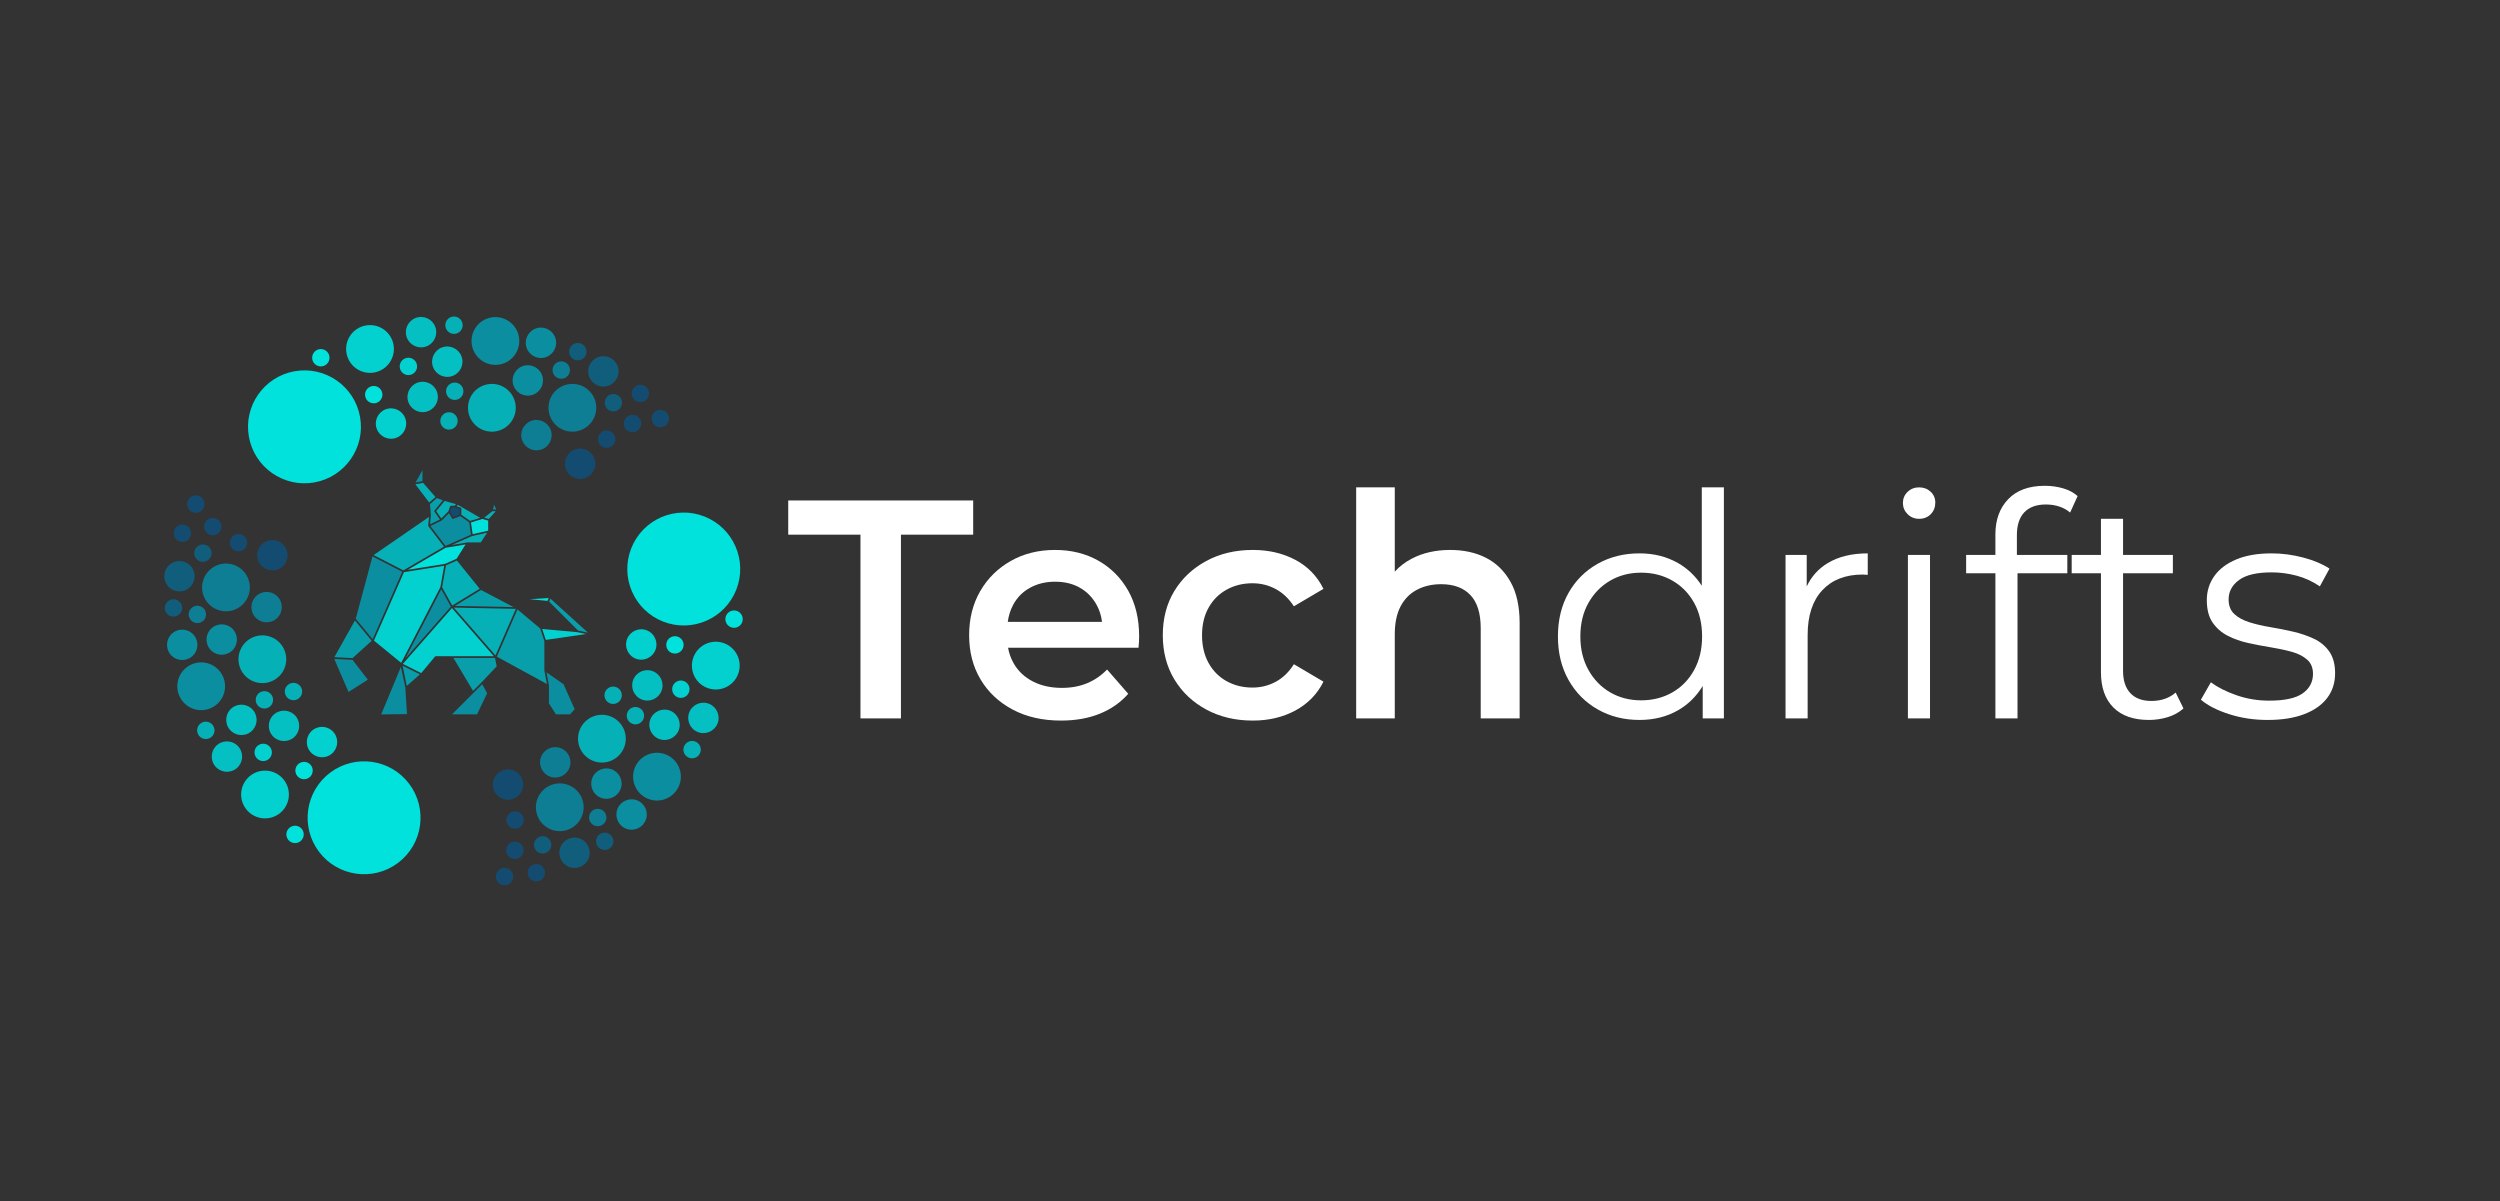 <?xml version="1.0" encoding="UTF-8" standalone="no"?>
<!-- Created with Inkscape (http://www.inkscape.org/) -->

<svg
   version="1.1"
   data-id="svg2"
   width="4394.667"
   height="2112"
   viewBox="0 0 4394.667 2112"
   sodipodi:docname="circle logo.ai"
   xmlns:inkscape="http://www.inkscape.org/namespaces/inkscape"
   xmlns:sodipodi="http://sodipodi.sourceforge.net/DTD/sodipodi-0.dtd"
   xmlns="http://www.w3.org/2000/svg"
   xmlns:svg="http://www.w3.org/2000/svg">
  <rect x="0" y="0" width="4394.667" height="2112" fill="#333333" stroke="none"/>
  <defs
     id="defs6">
    <clipPath
       clipPathUnits="userSpaceOnUse"
       id="clipPath20">
      <path
         d="M 0,1584 H 3296 V 0 H 0 Z"
         id="path18" />
    </clipPath>
  </defs>
  <sodipodi:namedview
     id="namedview4"
     pagecolor="#ffffff"
     bordercolor="#000000"
     borderopacity="0.25"
     inkscape:showpageshadow="2"
     inkscape:pageopacity="0.0"
     inkscape:pagecheckerboard="0"
     inkscape:deskcolor="#d1d1d1" />
  <g
     id="g8"
     inkscape:groupmode="layer"
     inkscape:label="circle logo"
     transform="matrix(1.333,0,0,-1.333,0,2112)">
    <g
       id="g10"
       transform="translate(1283.366,924.456)">
      <path
         d="m 0,0 h -243.906 v -45.167 h 95.264 v -242.262 h 53.378 V -45.167 H 0 Z"
         style="fill:#ffffff;fill-opacity:1;fill-rule:nonzero;stroke:none"
         id="path12" />
    </g>
    <g
       id="g14">
      <g
         id="g16"
         clip-path="url(#clipPath20)">
        <g
           id="g22"
           transform="translate(1335.922,786.489)">
          <path
             d="m 0,0 c 5.196,9.857 12.658,17.453 22.38,22.791 9.711,5.337 20.735,8.008 33.054,8.008 12.586,0 23.537,-2.671 32.848,-8.008 9.303,-5.338 16.631,-12.872 21.968,-22.583 3.745,-6.822 6.102,-14.282 7.085,-22.38 H -6.967 C -5.834,-14.092 -3.532,-6.69 0,0 M 112.51,58.513 C 95.806,67.958 76.785,72.68 55.434,72.68 33.528,72.68 14.026,67.817 -3.078,58.102 -20.189,48.384 -33.607,35.111 -43.319,18.276 -53.04,1.437 -57.894,-17.93 -57.894,-39.829 c 0,-21.903 4.989,-41.267 14.986,-58.102 9.988,-16.835 24.084,-30.114 42.293,-39.829 18.2,-9.718 39.484,-14.575 63.85,-14.575 19.157,0 36.199,3.009 51.12,9.034 14.917,6.018 27.44,14.782 37.573,26.279 l -27.921,32.026 c -7.669,-7.943 -16.427,-13.961 -26.28,-18.065 -9.856,-4.107 -20.942,-6.16 -33.262,-6.16 -14.51,0 -27.24,2.802 -38.185,8.416 -10.952,5.608 -19.371,13.481 -25.254,23.613 -3.712,6.379 -6.248,13.36 -7.618,20.939 h 172.069 c 0.27,2.187 0.474,4.723 0.615,7.597 0.135,2.874 0.208,5.268 0.208,7.186 0,23.264 -4.795,43.384 -14.372,60.361 -9.587,16.969 -22.725,30.18 -39.418,39.622"
             style="fill:#ffffff;fill-opacity:1;fill-rule:nonzero;stroke:none"
             id="path24" />
        </g>
        <g
           id="g26"
           transform="translate(1617.599,806.816)">
          <path
             d="m 0,0 c 10.123,5.607 21.485,8.416 34.081,8.416 10.945,0 21.146,-2.532 30.591,-7.597 9.442,-5.068 17.45,-12.665 24.021,-22.787 L 127.7,1.026 C 119.488,17.719 107.169,30.45 90.745,39.211 74.321,47.969 55.566,52.353 34.492,52.353 c -22.995,0 -43.46,-4.864 -61.387,-14.579 -17.933,-9.718 -31.963,-22.929 -42.089,-39.622 -10.129,-16.7 -15.19,-36.133 -15.19,-58.309 0,-21.903 5.061,-41.266 15.19,-58.101 10.126,-16.835 24.156,-30.115 42.089,-39.83 17.927,-9.718 38.392,-14.575 61.387,-14.575 21.074,0 39.829,4.446 56.253,13.345 16.424,8.893 28.743,21.558 36.955,37.982 l -39.007,22.994 c -6.571,-10.405 -14.579,-18.137 -24.021,-23.198 -9.445,-5.072 -19.646,-7.597 -30.591,-7.597 -12.596,0 -23.958,2.802 -34.081,8.416 -10.133,5.607 -18.068,13.614 -23.817,24.02 -5.748,10.402 -8.623,22.584 -8.623,36.544 0,13.964 2.875,26.076 8.623,36.341 C -18.068,-13.55 -10.133,-5.614 0,0"
             style="fill:#ffffff;fill-opacity:1;fill-rule:nonzero;stroke:none"
             id="path28" />
        </g>
        <g
           id="g30"
           transform="translate(1959.433,848.902)">
          <path
             d="m 0,0 c -13.549,6.84 -29.223,10.267 -47.015,10.267 -19.163,0 -36.067,-3.838 -50.709,-11.497 -8.762,-4.586 -16.215,-10.307 -22.379,-17.145 V 92.801 h -50.916 v -304.675 h 50.916 v 110.865 c 0,14.783 2.529,27.03 7.597,36.751 5.061,9.711 12.247,17.039 21.557,21.965 9.304,4.93 19.979,7.393 32.029,7.393 16.693,0 29.562,-4.795 38.596,-14.371 9.034,-9.587 13.549,-24.094 13.549,-43.526 v -119.077 h 51.327 v 125.648 c 0,22.172 -4.042,40.375 -12.112,54.611 C 24.363,-17.384 13.553,-6.844 0,0"
             style="fill:#ffffff;fill-opacity:1;fill-rule:nonzero;stroke:none"
             id="path32" />
        </g>
        <g
           id="g34"
           transform="translate(2234.134,700.877)">
          <path
             d="m 0,0 c -6.982,-12.727 -16.565,-22.583 -28.743,-29.565 -12.185,-6.979 -25.942,-10.468 -41.267,-10.468 -15.059,0 -28.608,3.489 -40.651,10.468 -12.05,6.982 -21.627,16.838 -28.744,29.565 -7.12,12.731 -10.675,27.441 -10.675,44.141 0,16.97 3.555,31.752 10.675,44.345 7.117,12.589 16.694,22.379 28.744,29.362 12.043,6.978 25.592,10.467 40.651,10.467 15.325,0 29.082,-3.489 41.267,-10.467 C -16.565,110.865 -6.982,101.075 0,88.486 6.979,75.893 10.468,61.111 10.468,44.141 10.468,27.441 6.979,12.731 0,0 m 10.06,111.086 c -8.316,12.777 -18.782,22.772 -31.414,29.96 -14.924,8.481 -31.821,12.727 -50.708,12.727 -20.531,0 -38.945,-4.584 -55.23,-13.753 -16.289,-9.176 -29.089,-21.969 -38.393,-38.392 -9.306,-16.424 -13.96,-35.591 -13.96,-57.487 0,-21.626 4.654,-40.721 13.96,-57.279 9.304,-16.565 22.104,-29.5 38.393,-38.804 16.285,-9.31 34.699,-13.96 55.23,-13.96 19.157,0 36.196,4.311 51.12,12.935 13.13,7.589 23.87,18.204 32.232,31.838 V -63.85 H 39.211 V 240.825 H 10.06 Z"
             style="fill:#ffffff;fill-opacity:1;fill-rule:nonzero;stroke:none"
             id="path36" />
        </g>
        <g
           id="g38"
           transform="translate(2382.566,811.006)">
          <path
             d="M 0,0 V 41.592 H -27.921 V -173.979 H 1.23 v 110.043 c 0,25.458 6.429,45.098 19.301,58.924 12.863,13.818 30.654,20.735 53.379,20.735 1.092,0 2.187,-0.069 3.286,-0.204 1.088,-0.142 2.187,-0.207 3.285,-0.207 V 43.644 C 59.397,43.644 41.74,39.332 27.51,30.713 15.329,23.335 6.165,13.09 0,0"
             style="fill:#ffffff;fill-opacity:1;fill-rule:nonzero;stroke:none"
             id="path40" />
        </g>
        <g
           id="g42"
           transform="translate(2530.794,941.702)">
          <path
             d="m 0,0 c -6.025,0 -11.09,-1.99 -15.194,-5.956 -4.108,-3.97 -6.16,-8.827 -6.16,-14.575 0,-5.749 2.052,-10.676 6.16,-14.783 4.104,-4.105 9.169,-6.16 15.194,-6.16 6.291,0 11.425,2.055 15.398,6.16 3.963,4.107 5.952,9.168 5.952,15.193 0,5.749 -2.052,10.534 -6.16,14.372 C 11.086,-1.918 6.015,0 0,0"
             style="fill:#ffffff;fill-opacity:1;fill-rule:nonzero;stroke:none"
             id="path44" />
        </g>
        <path
           d="m 2516.012,637.028 h 29.151 v 215.571 h -29.151 z"
           style="fill:#ffffff;fill-opacity:1;fill-rule:nonzero;stroke:none"
           id="path46" />
        <g
           id="g48"
           transform="translate(2669.581,908.851)">
          <path
             d="m 0,0 c 6.568,6.84 16.013,10.267 28.332,10.267 6.292,0 12.175,-0.891 17.654,-2.67 5.472,-1.782 10.267,-4.453 14.371,-8.005 l 9.857,21.761 c -5.203,4.651 -11.639,8.071 -19.298,10.265 -7.67,2.19 -15.605,3.285 -23.817,3.285 -21.084,0 -37.231,-5.89 -48.453,-17.657 C -32.581,5.472 -38.188,-9.995 -38.188,-29.151 v -27.102 h -38.596 v -24.225 h 38.596 v -191.346 h 29.154 v 191.346 h 65.698 v 24.225 h -66.52 v 25.869 C -9.856,-16.976 -6.571,-6.844 0,0"
             style="fill:#ffffff;fill-opacity:1;fill-rule:nonzero;stroke:none"
             id="path50" />
        </g>
        <g
           id="g52"
           transform="translate(2837.107,660.022)">
          <path
             d="m 0,0 c -12.05,0 -21.288,3.42 -27.717,10.264 -6.436,6.84 -9.649,16.558 -9.649,29.154 v 128.934 h 65.698 v 24.224 h -65.698 v 47.63 H -66.52 v -47.63 h -38.596 V 168.352 H -66.52 V 37.777 c 0,-19.985 5.472,-35.456 16.423,-46.4 10.945,-10.952 26.55,-16.424 46.812,-16.424 8.481,0 16.762,1.23 24.839,3.693 8.074,2.467 14.99,6.295 20.739,11.497 L 32.025,11.086 C 23.537,3.696 12.862,0 0,0"
             style="fill:#ffffff;fill-opacity:1;fill-rule:nonzero;stroke:none"
             id="path54" />
        </g>
        <g
           id="g56"
           transform="translate(3071.765,725.106)">
          <path
             d="m 0,0 c -5.068,7.248 -11.773,12.862 -20.12,16.835 -8.354,3.963 -17.522,7.113 -27.51,9.441 -9.998,2.322 -19.985,4.312 -29.977,5.956 -9.994,1.642 -19.163,3.759 -27.509,6.364 -8.354,2.598 -15.06,6.222 -20.121,10.882 -5.068,4.65 -7.597,11.086 -7.597,19.298 0,10.399 4.581,18.953 13.757,25.662 9.169,6.706 23.468,10.06 42.908,10.06 10.948,0 21.899,-1.437 32.85,-4.311 10.945,-2.875 21.209,-7.597 30.796,-14.165 l 12.73,23.406 c -9.034,6.015 -20.531,10.879 -34.492,14.575 -13.96,3.697 -27.921,5.542 -41.884,5.542 -18.341,0 -33.874,-2.667 -46.605,-8.005 -12.727,-5.337 -22.376,-12.665 -28.947,-21.968 -6.571,-9.311 -9.852,-19.851 -9.852,-31.618 0,-12.319 2.525,-22.173 7.593,-29.562 5.064,-7.393 11.704,-13.211 19.916,-17.453 8.212,-4.246 17.309,-7.462 27.306,-9.649 9.988,-2.193 20.048,-4.108 30.181,-5.749 10.122,-1.641 19.298,-3.63 27.51,-5.952 8.212,-2.329 14.845,-5.749 19.913,-10.268 5.064,-4.515 7.597,-10.744 7.597,-18.683 0,-10.675 -4.516,-19.232 -13.55,-25.662 -9.034,-6.435 -23.817,-9.649 -44.345,-9.649 -15.058,0 -29.43,2.391 -43.114,7.186 -13.691,4.785 -24.912,10.472 -33.67,17.039 l -13.142,-22.995 c 9.034,-7.665 21.489,-14.029 37.367,-19.09 15.874,-5.072 32.709,-7.597 50.504,-7.597 18.89,0 34.969,2.525 48.248,7.597 13.274,5.061 23.406,12.174 30.385,21.35 6.982,9.169 10.471,20.051 10.471,32.643 C 7.597,-16.772 5.061,-7.258 0,0"
             style="fill:#ffffff;fill-opacity:1;fill-rule:nonzero;stroke:none"
             id="path58" />
        </g>
        <g
           id="g60"
           transform="translate(609.975,1157.553)">
          <path
             d="m 0,0 c 1.11,-6.228 -3.04,-12.176 -9.268,-13.286 -6.228,-1.11 -12.176,3.04 -13.286,9.268 -1.11,6.228 3.04,12.176 9.268,13.286 C -7.058,10.377 -1.11,6.228 0,0"
             style="fill:#06b0b7;fill-opacity:1;fill-rule:nonzero;stroke:none"
             id="path62" />
        </g>
        <g
           id="g64"
           transform="translate(518.949,1129.7)">
          <path
             d="m 0,0 c 3.051,-17.127 -8.359,-33.485 -25.486,-36.537 -17.128,-3.051 -33.486,8.36 -36.537,25.487 -3.052,17.127 8.359,33.485 25.486,36.537 C -19.409,28.538 -3.051,17.127 0,0"
             style="fill:#02d1cf;fill-opacity:1;fill-rule:nonzero;stroke:none"
             id="path66" />
        </g>
        <g
           id="g68"
           transform="translate(684.32,1140.257)">
          <path
             d="m 0,0 c 3.051,-17.127 -8.359,-33.485 -25.487,-36.537 -17.127,-3.051 -33.485,8.36 -36.536,25.487 -3.052,17.127 8.359,33.485 25.486,36.536 C -19.409,28.538 -3.051,17.127 0,0"
             style="fill:#0b8e9f;fill-opacity:1;fill-rule:nonzero;stroke:none"
             id="path70" />
        </g>
        <g
           id="g72"
           transform="translate(679.654,1052.164)">
          <path
             d="m 0,0 c 3.051,-17.127 -8.359,-33.485 -25.486,-36.537 -17.128,-3.051 -33.486,8.36 -36.537,25.487 -3.052,17.127 8.359,33.485 25.486,36.537 C -19.409,28.538 -3.051,17.127 0,0"
             style="fill:#06b0b7;fill-opacity:1;fill-rule:nonzero;stroke:none"
             id="path74" />
        </g>
        <g
           id="g76"
           transform="translate(609.553,1110.938)">
          <path
             d="m 0,0 c 1.942,-10.899 -5.32,-21.309 -16.219,-23.251 -10.899,-1.942 -21.309,5.32 -23.25,16.219 -1.942,10.899 5.319,21.309 16.218,23.251 C -12.352,18.161 -1.942,10.899 0,0"
             style="fill:#04c0c3;fill-opacity:1;fill-rule:nonzero;stroke:none"
             id="path78" />
        </g>
        <g
           id="g80"
           transform="translate(504.124,1065.976)">
          <path
             d="m 0,0 c 1.11,-6.228 -3.04,-12.177 -9.268,-13.286 -6.228,-1.11 -12.176,3.04 -13.286,9.268 -1.11,6.228 3.04,12.176 9.268,13.286 C -7.058,10.377 -1.11,6.228 0,0"
             style="fill:#00e2db;fill-opacity:1;fill-rule:nonzero;stroke:none"
             id="path82" />
        </g>
        <g
           id="g84"
           transform="translate(549.847,1103.209)">
          <path
             d="m 0,0 c 1.11,-6.228 -3.04,-12.177 -9.268,-13.286 -6.228,-1.11 -12.176,3.04 -13.286,9.268 -1.11,6.228 3.04,12.176 9.268,13.286 C -7.058,10.377 -1.11,6.228 0,0"
             style="fill:#02d1cf;fill-opacity:1;fill-rule:nonzero;stroke:none"
             id="path86" />
        </g>
        <g
           id="g88"
           transform="translate(434.372,1114.632)">
          <path
             d="m 0,0 c 1.11,-6.228 -3.04,-12.176 -9.268,-13.286 -6.228,-1.11 -12.176,3.04 -13.286,9.268 -1.11,6.228 3.04,12.176 9.268,13.286 C -7.058,10.377 -1.11,6.228 0,0"
             style="fill:#00e2db;fill-opacity:1;fill-rule:nonzero;stroke:none"
             id="path90" />
        </g>
        <g
           id="g92"
           transform="translate(603.38,1031.303)">
          <path
             d="m 0,0 c 1.11,-6.228 -3.04,-12.176 -9.268,-13.286 -6.228,-1.11 -12.176,3.04 -13.286,9.268 -1.11,6.228 3.04,12.176 9.268,13.286 C -7.058,10.377 -1.11,6.228 0,0"
             style="fill:#06b0b7;fill-opacity:1;fill-rule:nonzero;stroke:none"
             id="path94" />
        </g>
        <g
           id="g96"
           transform="translate(610.947,1070.464)">
          <path
             d="m 0,0 c 1.11,-6.228 -3.04,-12.177 -9.268,-13.286 -6.228,-1.11 -12.176,3.04 -13.286,9.268 -1.11,6.228 3.04,12.176 9.268,13.286 C -7.058,10.377 -1.11,6.228 0,0"
             style="fill:#06b0b7;fill-opacity:1;fill-rule:nonzero;stroke:none"
             id="path98" />
        </g>
        <g
           id="g100"
           transform="translate(574.985,1149.864)">
          <path
             d="m 0,0 c 1.942,-10.899 -5.32,-21.309 -16.219,-23.251 -10.899,-1.942 -21.309,5.32 -23.25,16.219 -1.942,10.899 5.319,21.309 16.218,23.251 C -12.352,18.161 -1.942,10.899 0,0"
             style="fill:#04c0c3;fill-opacity:1;fill-rule:nonzero;stroke:none"
             id="path102" />
        </g>
        <g
           id="g104"
           transform="translate(577.116,1064.437)">
          <path
             d="m 0,0 c 1.942,-10.899 -5.32,-21.309 -16.219,-23.251 -10.899,-1.942 -21.309,5.32 -23.25,16.219 -1.942,10.899 5.319,21.309 16.218,23.251 C -12.352,18.16 -1.942,10.899 0,0"
             style="fill:#04c0c3;fill-opacity:1;fill-rule:nonzero;stroke:none"
             id="path106" />
        </g>
        <g
           id="g108"
           transform="translate(535.37,1029.366)">
          <path
             d="m 0,0 c 1.942,-10.899 -5.32,-21.309 -16.219,-23.251 -10.899,-1.942 -21.308,5.32 -23.25,16.219 -1.942,10.899 5.319,21.309 16.218,23.251 C -12.352,18.161 -1.942,10.899 0,0"
             style="fill:#02d1cf;fill-opacity:1;fill-rule:nonzero;stroke:none"
             id="path110" />
        </g>
        <g
           id="g112"
           transform="translate(733.098,1135.858)">
          <path
             d="m 0,0 c 1.942,-10.899 -5.32,-21.309 -16.219,-23.251 -10.899,-1.941 -21.309,5.32 -23.25,16.219 -1.942,10.899 5.319,21.309 16.218,23.251 C -12.352,18.161 -1.942,10.899 0,0"
             style="fill:#0b8e9f;fill-opacity:1;fill-rule:nonzero;stroke:none"
             id="path114" />
        </g>
        <g
           id="g116"
           transform="translate(474.813,1034.575)">
          <path
             d="m 0,0 c 7.212,-40.483 -19.758,-79.147 -60.241,-86.36 -40.482,-7.212 -79.147,19.759 -86.359,60.241 -7.213,40.483 19.758,79.147 60.24,86.36 C -45.877,67.453 -7.212,40.483 0,0"
             style="fill:#00e2db;fill-opacity:1;fill-rule:nonzero;stroke:none"
             id="path118" />
        </g>
        <g
           id="g120"
           transform="translate(785.821,1052.172)">
          <path
             d="m 0,0 c 3.051,-17.127 -8.359,-33.485 -25.487,-36.537 -17.127,-3.051 -33.485,8.36 -36.536,25.487 -3.052,17.127 8.359,33.485 25.486,36.536 C -19.409,28.538 -3.051,17.127 0,0"
             style="fill:#0d7e93;fill-opacity:1;fill-rule:nonzero;stroke:none"
             id="path122" />
        </g>
        <g
           id="g124"
           transform="translate(727.159,1014.088)">
          <path
             d="m 0,0 c 1.942,-10.899 -5.32,-21.309 -16.219,-23.251 -10.899,-1.942 -21.308,5.32 -23.25,16.219 -1.942,10.899 5.319,21.309 16.218,23.251 C -12.351,18.161 -1.942,10.899 0,0"
             style="fill:#0d7e93;fill-opacity:1;fill-rule:nonzero;stroke:none"
             id="path126" />
        </g>
        <g
           id="g128"
           transform="translate(855.799,1067.548)">
          <path
             d="m 0,0 c 1.11,-6.228 -3.04,-12.177 -9.268,-13.286 -6.228,-1.11 -12.176,3.04 -13.286,9.268 -1.11,6.228 3.04,12.176 9.268,13.286 C -7.058,10.377 -1.11,6.228 0,0"
             style="fill:#134c70;fill-opacity:1;fill-rule:nonzero;stroke:none"
             id="path130" />
        </g>
        <g
           id="g132"
           transform="translate(784.784,976.36)">
          <path
             d="m 0,0 c 1.942,-10.899 -5.32,-21.309 -16.219,-23.251 -10.899,-1.942 -21.308,5.32 -23.25,16.219 -1.942,10.899 5.319,21.309 16.218,23.251 C -12.351,18.161 -1.942,10.899 0,0"
             style="fill:#134c70;fill-opacity:1;fill-rule:nonzero;stroke:none"
             id="path134" />
        </g>
        <g
           id="g136"
           transform="translate(811.275,1007.258)">
          <path
             d="m 0,0 c 1.11,-6.228 -3.04,-12.177 -9.268,-13.286 -6.228,-1.11 -12.176,3.04 -13.286,9.268 -1.11,6.228 3.04,12.176 9.268,13.286 C -7.058,10.377 -1.11,6.228 0,0"
             style="fill:#134c70;fill-opacity:1;fill-rule:nonzero;stroke:none"
             id="path138" />
        </g>
        <g
           id="g140"
           transform="translate(820.154,1055.38)">
          <path
             d="m 0,0 c 1.11,-6.228 -3.04,-12.176 -9.268,-13.286 -6.228,-1.11 -12.176,3.04 -13.286,9.268 -1.11,6.228 3.04,12.176 9.268,13.286 C -7.058,10.377 -1.11,6.228 0,0"
             style="fill:#115d7c;fill-opacity:1;fill-rule:nonzero;stroke:none"
             id="path142" />
        </g>
        <g
           id="g144"
           transform="translate(845.414,1027.884)">
          <path
             d="m 0,0 c 1.11,-6.228 -3.04,-12.176 -9.268,-13.286 -6.228,-1.11 -12.176,3.04 -13.286,9.268 -1.11,6.228 3.04,12.176 9.268,13.286 C -7.058,10.377 -1.11,6.228 0,0"
             style="fill:#134c70;fill-opacity:1;fill-rule:nonzero;stroke:none"
             id="path146" />
        </g>
        <g
           id="g148"
           transform="translate(882.064,1034.414)">
          <path
             d="m 0,0 c 1.11,-6.228 -3.04,-12.176 -9.268,-13.286 -6.228,-1.11 -12.176,3.04 -13.286,9.268 -1.11,6.228 3.04,12.176 9.268,13.286 C -7.058,10.377 -1.11,6.228 0,0"
             style="fill:#134c70;fill-opacity:1;fill-rule:nonzero;stroke:none"
             id="path150" />
        </g>
        <g
           id="g152"
           transform="translate(815.439,1098.171)">
          <path
             d="m 0,0 c 1.942,-10.899 -5.32,-21.309 -16.219,-23.251 -10.899,-1.942 -21.308,5.32 -23.25,16.219 -1.942,10.899 5.319,21.309 16.218,23.251 C -12.351,18.161 -1.942,10.899 0,0"
             style="fill:#115d7c;fill-opacity:1;fill-rule:nonzero;stroke:none"
             id="path154" />
        </g>
        <g
           id="g156"
           transform="translate(773.264,1122.653)">
          <path
             d="m 0,0 c 1.11,-6.228 -3.04,-12.177 -9.268,-13.286 -6.228,-1.11 -12.176,3.04 -13.286,9.268 -1.11,6.228 3.04,12.176 9.268,13.286 C -7.058,10.377 -1.11,6.228 0,0"
             style="fill:#115d7c;fill-opacity:1;fill-rule:nonzero;stroke:none"
             id="path158" />
        </g>
        <g
           id="g160"
           transform="translate(751.407,1098.398)">
          <path
             d="m 0,0 c 1.11,-6.228 -3.04,-12.176 -9.268,-13.286 -6.228,-1.11 -12.176,3.04 -13.286,9.268 -1.11,6.228 3.04,12.176 9.268,13.286 C -7.058,10.377 -1.11,6.228 0,0"
             style="fill:#0d7e93;fill-opacity:1;fill-rule:nonzero;stroke:none"
             id="path162" />
        </g>
        <g
           id="g164"
           transform="translate(715.761,1086.229)">
          <path
             d="m 0,0 c 1.942,-10.899 -5.32,-21.309 -16.219,-23.251 -10.899,-1.942 -21.309,5.32 -23.25,16.219 -1.942,10.899 5.319,21.309 16.218,23.251 C -12.352,18.161 -1.942,10.899 0,0"
             style="fill:#0b8e9f;fill-opacity:1;fill-rule:nonzero;stroke:none"
             id="path166" />
        </g>
        <g
           id="g168"
           transform="translate(908.492,585.184)">
          <path
             d="m 0,0 c -5.888,2.314 -8.784,8.964 -6.47,14.851 2.315,5.888 8.964,8.784 14.851,6.47 5.888,-2.315 8.785,-8.964 6.47,-14.851 C 12.537,0.582 5.888,-2.314 0,0"
             style="fill:#06b0b7;fill-opacity:1;fill-rule:nonzero;stroke:none"
             id="path170" />
        </g>
        <g
           id="g172"
           transform="translate(932.405,677.323)">
          <path
             d="M 0,0 C -16.191,6.365 -24.156,24.65 -17.792,40.84 -11.427,57.031 6.858,64.997 23.049,58.632 39.24,52.268 47.205,33.983 40.841,17.792 34.476,1.601 16.191,-6.365 0,0"
             style="fill:#02d1cf;fill-opacity:1;fill-rule:nonzero;stroke:none"
             id="path174" />
        </g>
        <g
           id="g176"
           transform="translate(854.841,530.889)">
          <path
             d="m 0,0 c -16.191,6.365 -24.156,24.65 -17.792,40.841 6.365,16.19 24.65,24.156 40.841,17.791 C 39.24,52.268 47.205,33.983 40.841,17.792 34.476,1.601 16.191,-6.365 0,0"
             style="fill:#0b8e9f;fill-opacity:1;fill-rule:nonzero;stroke:none"
             id="path178" />
        </g>
        <g
           id="g180"
           transform="translate(782.221,580.975)">
          <path
             d="m 0,0 c -16.191,6.365 -24.156,24.65 -17.792,40.841 6.365,16.19 24.65,24.156 40.841,17.791 C 39.24,52.268 47.205,33.983 40.841,17.792 34.476,1.601 16.191,-6.365 0,0"
             style="fill:#06b0b7;fill-opacity:1;fill-rule:nonzero;stroke:none"
             id="path182" />
        </g>
        <g
           id="g184"
           transform="translate(868.994,609.942)">
          <path
             d="M 0,0 C -10.303,4.05 -15.372,15.686 -11.322,25.989 -7.272,36.293 4.364,41.362 14.667,37.311 24.971,33.261 30.04,21.625 25.989,11.322 21.939,1.019 10.303,-4.05 0,0"
             style="fill:#04c0c3;fill-opacity:1;fill-rule:nonzero;stroke:none"
             id="path186" />
        </g>
        <g
           id="g188"
           transform="translate(885.867,723.31)">
          <path
             d="m 0,0 c -5.888,2.314 -8.784,8.964 -6.47,14.851 2.315,5.888 8.964,8.784 14.851,6.47 5.888,-2.315 8.785,-8.964 6.47,-14.851 C 12.537,0.582 5.888,-2.314 0,0"
             style="fill:#00e2db;fill-opacity:1;fill-rule:nonzero;stroke:none"
             id="path190" />
        </g>
        <g
           id="g192"
           transform="translate(893.66,664.861)">
          <path
             d="m 0,0 c -5.888,2.314 -8.784,8.964 -6.47,14.851 2.315,5.888 8.964,8.784 14.851,6.47 5.888,-2.315 8.785,-8.964 6.47,-14.851 C 12.537,0.582 5.888,-2.314 0,0"
             style="fill:#02d1cf;fill-opacity:1;fill-rule:nonzero;stroke:none"
             id="path194" />
        </g>
        <g
           id="g196"
           transform="translate(963.835,757.276)">
          <path
             d="m 0,0 c -5.888,2.314 -8.784,8.964 -6.47,14.851 2.315,5.888 8.964,8.784 14.851,6.47 5.888,-2.315 8.785,-8.964 6.47,-14.851 C 12.537,0.582 5.888,-2.314 0,0"
             style="fill:#00e2db;fill-opacity:1;fill-rule:nonzero;stroke:none"
             id="path198" />
        </g>
        <g
           id="g200"
           transform="translate(804.37,656.885)">
          <path
             d="m 0,0 c -5.888,2.314 -8.784,8.964 -6.47,14.851 2.315,5.888 8.964,8.784 14.851,6.47 5.888,-2.315 8.785,-8.964 6.47,-14.851 C 12.537,0.582 5.888,-2.314 0,0"
             style="fill:#06b0b7;fill-opacity:1;fill-rule:nonzero;stroke:none"
             id="path202" />
        </g>
        <g
           id="g204"
           transform="translate(833.778,629.939)">
          <path
             d="m 0,0 c -5.888,2.314 -8.784,8.964 -6.47,14.851 2.315,5.888 8.964,8.784 14.851,6.47 5.888,-2.315 8.785,-8.964 6.47,-14.851 C 12.537,0.582 5.888,-2.314 0,0"
             style="fill:#06b0b7;fill-opacity:1;fill-rule:nonzero;stroke:none"
             id="path206" />
        </g>
        <g
           id="g208"
           transform="translate(920.256,619.021)">
          <path
             d="M 0,0 C -10.303,4.05 -15.372,15.686 -11.322,25.989 -7.272,36.293 4.364,41.362 14.667,37.311 24.971,33.261 30.04,21.625 25.989,11.322 21.939,1.019 10.303,-4.05 0,0"
             style="fill:#04c0c3;fill-opacity:1;fill-rule:nonzero;stroke:none"
             id="path210" />
        </g>
        <g
           id="g212"
           transform="translate(846.35,661.92)">
          <path
             d="M 0,0 C -10.303,4.05 -15.372,15.686 -11.322,25.989 -7.272,36.293 4.364,41.362 14.667,37.311 24.971,33.261 30.04,21.625 25.989,11.322 21.939,1.019 10.303,-4.05 0,0"
             style="fill:#04c0c3;fill-opacity:1;fill-rule:nonzero;stroke:none"
             id="path214" />
        </g>
        <g
           id="g216"
           transform="translate(838.318,715.848)">
          <path
             d="M 0,0 C -10.303,4.05 -15.372,15.686 -11.322,25.989 -7.272,36.293 4.364,41.362 14.667,37.311 24.971,33.261 30.04,21.625 25.989,11.322 21.939,1.019 10.303,-4.05 0,0"
             style="fill:#02d1cf;fill-opacity:1;fill-rule:nonzero;stroke:none"
             id="path218" />
        </g>
        <g
           id="g220"
           transform="translate(825.562,491.629)">
          <path
             d="M 0,0 C -10.303,4.05 -15.372,15.686 -11.322,25.989 -7.272,36.293 4.364,41.362 14.667,37.311 24.971,33.261 30.04,21.625 25.989,11.322 21.939,1.019 10.303,-4.05 0,0"
             style="fill:#0b8e9f;fill-opacity:1;fill-rule:nonzero;stroke:none"
             id="path222" />
        </g>
        <g
           id="g224"
           transform="translate(874.453,764.72)">
          <path
             d="m 0,0 c -38.269,15.044 -57.097,58.263 -42.053,96.532 15.044,38.269 58.262,57.097 96.532,42.053 C 92.748,123.542 111.576,80.323 96.532,42.053 81.488,3.784 38.269,-15.044 0,0"
             style="fill:#00e2db;fill-opacity:1;fill-rule:nonzero;stroke:none"
             id="path226" />
        </g>
        <g
           id="g228"
           transform="translate(726.658,490.509)">
          <path
             d="m 0,0 c -16.191,6.365 -24.156,24.65 -17.792,40.841 6.365,16.19 24.65,24.156 40.841,17.791 C 39.24,52.268 47.205,33.983 40.841,17.792 34.476,1.601 16.191,-6.365 0,0"
             style="fill:#0d7e93;fill-opacity:1;fill-rule:nonzero;stroke:none"
             id="path230" />
        </g>
        <g
           id="g232"
           transform="translate(724.913,560.426)">
          <path
             d="M 0,0 C -10.303,4.05 -15.372,15.686 -11.322,25.989 -7.272,36.293 4.364,41.362 14.667,37.311 24.971,33.261 30.04,21.625 25.989,11.322 21.939,1.019 10.303,-4.05 0,0"
             style="fill:#0d7e93;fill-opacity:1;fill-rule:nonzero;stroke:none"
             id="path234" />
        </g>
        <g
           id="g236"
           transform="translate(703.132,422.833)">
          <path
             d="m 0,0 c -5.888,2.314 -8.784,8.964 -6.47,14.851 2.315,5.888 8.964,8.784 14.851,6.47 5.888,-2.315 8.785,-8.964 6.47,-14.851 C 12.537,0.582 5.888,-2.314 0,0"
             style="fill:#134c70;fill-opacity:1;fill-rule:nonzero;stroke:none"
             id="path238" />
        </g>
        <g
           id="g240"
           transform="translate(662.604,531.073)">
          <path
             d="M 0,0 C -10.303,4.05 -15.372,15.686 -11.322,25.989 -7.272,36.293 4.364,41.362 14.667,37.311 24.971,33.261 30.04,21.625 25.989,11.322 21.939,1.019 10.303,-4.05 0,0"
             style="fill:#134c70;fill-opacity:1;fill-rule:nonzero;stroke:none"
             id="path242" />
        </g>
        <g
           id="g244"
           transform="translate(675.066,492.328)">
          <path
             d="m 0,0 c -5.888,2.314 -8.784,8.964 -6.47,14.851 2.315,5.888 8.964,8.784 14.851,6.47 5.888,-2.315 8.785,-8.964 6.47,-14.851 C 12.537,0.582 5.888,-2.314 0,0"
             style="fill:#134c70;fill-opacity:1;fill-rule:nonzero;stroke:none"
             id="path246" />
        </g>
        <g
           id="g248"
           transform="translate(711.421,459.575)">
          <path
             d="m 0,0 c -5.888,2.314 -8.784,8.964 -6.47,14.851 2.315,5.888 8.964,8.784 14.851,6.47 5.888,-2.315 8.785,-8.964 6.47,-14.851 C 12.537,0.582 5.888,-2.314 0,0"
             style="fill:#115d7c;fill-opacity:1;fill-rule:nonzero;stroke:none"
             id="path250" />
        </g>
        <g
           id="g252"
           transform="translate(674.771,452.443)">
          <path
             d="m 0,0 c -5.888,2.314 -8.784,8.964 -6.47,14.851 2.315,5.888 8.964,8.784 14.851,6.47 5.888,-2.315 8.785,-8.964 6.47,-14.851 C 12.537,0.582 5.888,-2.314 0,0"
             style="fill:#134c70;fill-opacity:1;fill-rule:nonzero;stroke:none"
             id="path254" />
        </g>
        <g
           id="g256"
           transform="translate(661.152,417.797)">
          <path
             d="m 0,0 c -5.888,2.314 -8.784,8.964 -6.47,14.851 2.315,5.888 8.964,8.784 14.851,6.47 5.888,-2.315 8.785,-8.964 6.47,-14.851 C 12.537,0.582 5.888,-2.314 0,0"
             style="fill:#134c70;fill-opacity:1;fill-rule:nonzero;stroke:none"
             id="path258" />
        </g>
        <g
           id="g260"
           transform="translate(750.35,441.195)">
          <path
             d="M 0,0 C -10.303,4.05 -15.372,15.686 -11.322,25.989 -7.272,36.293 4.364,41.362 14.667,37.311 24.971,33.261 30.04,21.625 25.989,11.322 21.939,1.019 10.303,-4.05 0,0"
             style="fill:#115d7c;fill-opacity:1;fill-rule:nonzero;stroke:none"
             id="path262" />
        </g>
        <g
           id="g264"
           transform="translate(793.286,464.317)">
          <path
             d="m 0,0 c -5.888,2.314 -8.784,8.964 -6.47,14.851 2.315,5.888 8.964,8.784 14.851,6.47 5.888,-2.315 8.785,-8.964 6.47,-14.851 C 12.537,0.582 5.888,-2.314 0,0"
             style="fill:#115d7c;fill-opacity:1;fill-rule:nonzero;stroke:none"
             id="path266" />
        </g>
        <g
           id="g268"
           transform="translate(784.059,495.636)">
          <path
             d="m 0,0 c -5.888,2.314 -8.784,8.964 -6.47,14.851 2.315,5.888 8.964,8.784 14.851,6.47 5.888,-2.315 8.785,-8.964 6.47,-14.851 C 12.537,0.582 5.888,-2.314 0,0"
             style="fill:#0d7e93;fill-opacity:1;fill-rule:nonzero;stroke:none"
             id="path270" />
        </g>
        <g
           id="g272"
           transform="translate(792.349,532.378)">
          <path
             d="M 0,0 C -10.303,4.05 -15.372,15.686 -11.322,25.989 -7.272,36.293 4.364,41.362 14.667,37.311 24.971,33.261 30.04,21.625 25.989,11.322 21.939,1.019 10.303,-4.05 0,0"
             style="fill:#0b8e9f;fill-opacity:1;fill-rule:nonzero;stroke:none"
             id="path274" />
        </g>
        <g
           id="g276"
           transform="translate(264.541,630.415)">
          <path
             d="m 0,0 c 5.054,3.805 12.235,2.793 16.041,-2.261 3.805,-5.053 2.793,-12.235 -2.261,-16.04 -5.054,-3.806 -12.235,-2.793 -16.041,2.26 C -6.066,-10.987 -5.054,-3.805 0,0"
             style="fill:#06b0b7;fill-opacity:1;fill-rule:nonzero;stroke:none"
             id="path278" />
        </g>
        <g
           id="g280"
           transform="translate(330.534,561.812)">
          <path
             d="M 0,0 C 13.898,10.464 33.647,7.681 44.112,-6.217 54.576,-20.115 51.793,-39.864 37.895,-50.329 23.997,-60.793 4.247,-58.01 -6.217,-44.112 -16.681,-30.214 -13.898,-10.464 0,0"
             style="fill:#02d1cf;fill-opacity:1;fill-rule:nonzero;stroke:none"
             id="path282" />
        </g>
        <g
           id="g284"
           transform="translate(246.361,704.549)">
          <path
             d="M 0,0 C 13.898,10.464 33.647,7.681 44.112,-6.217 54.576,-20.115 51.793,-39.864 37.895,-50.329 23.997,-60.793 4.247,-58.01 -6.217,-44.112 -16.681,-30.214 -13.898,-10.464 0,0"
             style="fill:#0b8e9f;fill-opacity:1;fill-rule:nonzero;stroke:none"
             id="path286" />
        </g>
        <g
           id="g288"
           transform="translate(327.048,740.21)">
          <path
             d="M 0,0 C 13.898,10.464 33.647,7.681 44.112,-6.217 54.576,-20.115 51.793,-39.864 37.895,-50.329 23.997,-60.793 4.247,-58.01 -6.217,-44.112 -16.681,-30.214 -13.898,-10.464 0,0"
             style="fill:#06b0b7;fill-opacity:1;fill-rule:nonzero;stroke:none"
             id="path290" />
        </g>
        <g
           id="g292"
           transform="translate(306.311,651.112)">
          <path
             d="M 0,0 C 8.844,6.659 21.412,4.888 28.071,-3.956 34.73,-12.8 32.959,-25.368 24.115,-32.027 15.271,-38.686 2.703,-36.915 -3.956,-28.071 -10.615,-19.227 -8.844,-6.659 0,0"
             style="fill:#04c0c3;fill-opacity:1;fill-rule:nonzero;stroke:none"
             id="path294" />
        </g>
        <g
           id="g296"
           transform="translate(394.077,577.395)">
          <path
             d="m 0,0 c 5.054,3.805 12.235,2.793 16.041,-2.261 3.805,-5.053 2.793,-12.235 -2.261,-16.04 -5.054,-3.806 -12.235,-2.793 -16.041,2.26 C -6.066,-10.987 -5.054,-3.805 0,0"
             style="fill:#00e2db;fill-opacity:1;fill-rule:nonzero;stroke:none"
             id="path298" />
        </g>
        <g
           id="g300"
           transform="translate(340.196,601.348)">
          <path
             d="m 0,0 c 5.054,3.805 12.235,2.793 16.041,-2.261 3.805,-5.053 2.793,-12.235 -2.261,-16.04 -5.054,-3.806 -12.235,-2.793 -16.041,2.26 C -6.066,-10.987 -5.054,-3.805 0,0"
             style="fill:#02d1cf;fill-opacity:1;fill-rule:nonzero;stroke:none"
             id="path302" />
        </g>
        <g
           id="g304"
           transform="translate(382.209,493.182)">
          <path
             d="m 0,0 c 5.054,3.805 12.235,2.793 16.041,-2.261 3.805,-5.053 2.793,-12.235 -2.261,-16.04 -5.054,-3.806 -12.235,-2.793 -16.041,2.26 C -6.066,-10.987 -5.054,-3.805 0,0"
             style="fill:#00e2db;fill-opacity:1;fill-rule:nonzero;stroke:none"
             id="path306" />
        </g>
        <g
           id="g308"
           transform="translate(380.136,681.606)">
          <path
             d="m 0,0 c 5.054,3.805 12.235,2.793 16.041,-2.261 3.805,-5.053 2.793,-12.235 -2.261,-16.04 -5.054,-3.806 -12.235,-2.793 -16.041,2.26 C -6.066,-10.987 -5.054,-3.805 0,0"
             style="fill:#06b0b7;fill-opacity:1;fill-rule:nonzero;stroke:none"
             id="path310" />
        </g>
        <g
           id="g312"
           transform="translate(341.784,670.651)">
          <path
             d="m 0,0 c 5.054,3.805 12.235,2.793 16.041,-2.261 3.805,-5.053 2.793,-12.235 -2.261,-16.04 -5.054,-3.806 -12.235,-2.793 -16.041,2.26 C -6.066,-10.987 -5.054,-3.805 0,0"
             style="fill:#06b0b7;fill-opacity:1;fill-rule:nonzero;stroke:none"
             id="path314" />
        </g>
        <g
           id="g316"
           transform="translate(287.216,602.68)">
          <path
             d="M 0,0 C 8.844,6.659 21.412,4.888 28.071,-3.956 34.73,-12.8 32.959,-25.368 24.115,-32.027 15.271,-38.686 2.703,-36.915 -3.956,-28.071 -10.615,-19.227 -8.844,-6.659 0,0"
             style="fill:#04c0c3;fill-opacity:1;fill-rule:nonzero;stroke:none"
             id="path318" />
        </g>
        <g
           id="g320"
           transform="translate(362.453,643.199)">
          <path
             d="M 0,0 C 8.844,6.659 21.412,4.888 28.071,-3.956 34.73,-12.8 32.959,-25.368 24.115,-32.027 15.271,-38.686 2.703,-36.915 -3.956,-28.071 -10.615,-19.227 -8.844,-6.659 0,0"
             style="fill:#04c0c3;fill-opacity:1;fill-rule:nonzero;stroke:none"
             id="path322" />
        </g>
        <g
           id="g324"
           transform="translate(412.607,621.817)">
          <path
             d="M 0,0 C 8.844,6.659 21.412,4.888 28.071,-3.956 34.73,-12.8 32.959,-25.368 24.115,-32.027 15.271,-38.686 2.703,-36.915 -3.956,-28.071 -10.615,-19.227 -8.844,-6.659 0,0"
             style="fill:#02d1cf;fill-opacity:1;fill-rule:nonzero;stroke:none"
             id="path326" />
        </g>
        <g
           id="g328"
           transform="translate(228.234,750.047)">
          <path
             d="M 0,0 C 8.844,6.659 21.412,4.888 28.071,-3.956 34.73,-12.8 32.959,-25.368 24.115,-32.027 15.271,-38.686 2.703,-36.915 -3.956,-28.071 -10.615,-19.227 -8.844,-6.659 0,0"
             style="fill:#0b8e9f;fill-opacity:1;fill-rule:nonzero;stroke:none"
             id="path330" />
        </g>
        <g
           id="g332"
           transform="translate(435.336,565.446)">
          <path
             d="M 0,0 C 32.85,24.734 79.53,18.155 104.264,-14.695 128.998,-47.544 122.419,-94.225 89.57,-118.959 56.72,-143.693 10.039,-137.114 -14.694,-104.264 -39.428,-71.415 -32.85,-24.734 0,0"
             style="fill:#00e2db;fill-opacity:1;fill-rule:nonzero;stroke:none"
             id="path334" />
        </g>
        <g
           id="g336"
           transform="translate(279.047,834.906)">
          <path
             d="M 0,0 C 13.898,10.464 33.647,7.681 44.112,-6.217 54.576,-20.115 51.793,-39.864 37.895,-50.329 23.997,-60.793 4.247,-58.01 -6.217,-44.112 -16.681,-30.214 -13.898,-10.464 0,0"
             style="fill:#0d7e93;fill-opacity:1;fill-rule:nonzero;stroke:none"
             id="path338" />
        </g>
        <g
           id="g340"
           transform="translate(339.536,799.797)">
          <path
             d="M 0,0 C 8.844,6.659 21.412,4.888 28.071,-3.956 34.73,-12.8 32.959,-25.368 24.115,-32.027 15.271,-38.686 2.703,-36.915 -3.956,-28.071 -10.615,-19.227 -8.844,-6.659 0,0"
             style="fill:#0d7e93;fill-opacity:1;fill-rule:nonzero;stroke:none"
             id="path342" />
        </g>
        <g
           id="g344"
           transform="translate(233.697,890.375)">
          <path
             d="m 0,0 c 5.054,3.805 12.235,2.793 16.041,-2.261 3.805,-5.054 2.793,-12.235 -2.261,-16.04 -5.054,-3.806 -12.235,-2.793 -16.041,2.26 C -6.066,-10.987 -5.054,-3.805 0,0"
             style="fill:#134c70;fill-opacity:1;fill-rule:nonzero;stroke:none"
             id="path346" />
        </g>
        <g
           id="g348"
           transform="translate(347.139,868.253)">
          <path
             d="M 0,0 C 8.844,6.659 21.412,4.888 28.071,-3.956 34.73,-12.8 32.959,-25.368 24.115,-32.027 15.271,-38.686 2.703,-36.915 -3.956,-28.071 -10.615,-19.227 -8.844,-6.659 0,0"
             style="fill:#134c70;fill-opacity:1;fill-rule:nonzero;stroke:none"
             id="path350" />
        </g>
        <g
           id="g352"
           transform="translate(307.602,877.914)">
          <path
             d="m 0,0 c 5.054,3.805 12.235,2.793 16.041,-2.261 3.805,-5.053 2.793,-12.235 -2.261,-16.04 -5.054,-3.806 -12.235,-2.793 -16.041,2.26 C -6.066,-10.987 -5.054,-3.805 0,0"
             style="fill:#134c70;fill-opacity:1;fill-rule:nonzero;stroke:none"
             id="path354" />
        </g>
        <g
           id="g356"
           transform="translate(260.665,864.081)">
          <path
             d="m 0,0 c 5.054,3.805 12.235,2.793 16.041,-2.261 3.805,-5.053 2.793,-12.235 -2.261,-16.04 -5.054,-3.806 -12.235,-2.793 -16.041,2.26 C -6.066,-10.987 -5.054,-3.805 0,0"
             style="fill:#115d7c;fill-opacity:1;fill-rule:nonzero;stroke:none"
             id="path358" />
        </g>
        <g
           id="g360"
           transform="translate(273.771,899.042)">
          <path
             d="m 0,0 c 5.054,3.805 12.235,2.793 16.041,-2.261 3.805,-5.053 2.793,-12.235 -2.261,-16.04 -5.054,-3.806 -12.235,-2.793 -16.041,2.26 C -6.066,-10.987 -5.054,-3.805 0,0"
             style="fill:#134c70;fill-opacity:1;fill-rule:nonzero;stroke:none"
             id="path362" />
        </g>
        <g
           id="g364"
           transform="translate(251.379,928.781)">
          <path
             d="m 0,0 c 5.054,3.805 12.235,2.793 16.041,-2.261 3.805,-5.053 2.793,-12.235 -2.261,-16.04 -5.054,-3.806 -12.235,-2.793 -16.041,2.26 C -6.066,-10.987 -5.054,-3.805 0,0"
             style="fill:#134c70;fill-opacity:1;fill-rule:nonzero;stroke:none"
             id="path366" />
        </g>
        <g
           id="g368"
           transform="translate(224.627,840.531)">
          <path
             d="M 0,0 C 8.844,6.659 21.412,4.888 28.071,-3.956 34.73,-12.8 32.959,-25.368 24.115,-32.027 15.271,-38.686 2.703,-36.915 -3.956,-28.071 -10.615,-19.227 -8.844,-6.659 0,0"
             style="fill:#115d7c;fill-opacity:1;fill-rule:nonzero;stroke:none"
             id="path370" />
        </g>
        <g
           id="g372"
           transform="translate(221.855,791.844)">
          <path
             d="m 0,0 c 5.054,3.805 12.235,2.793 16.041,-2.261 3.805,-5.053 2.793,-12.235 -2.261,-16.04 -5.054,-3.806 -12.235,-2.793 -16.041,2.26 C -6.066,-10.987 -5.054,-3.805 0,0"
             style="fill:#115d7c;fill-opacity:1;fill-rule:nonzero;stroke:none"
             id="path374" />
        </g>
        <g
           id="g376"
           transform="translate(253.371,783.312)">
          <path
             d="m 0,0 c 5.054,3.805 12.235,2.793 16.041,-2.261 3.805,-5.053 2.793,-12.235 -2.261,-16.04 -5.054,-3.806 -12.235,-2.793 -16.041,2.26 C -6.066,-10.987 -5.054,-3.805 0,0"
             style="fill:#0d7e93;fill-opacity:1;fill-rule:nonzero;stroke:none"
             id="path378" />
        </g>
        <g
           id="g380"
           transform="translate(280.339,757.018)">
          <path
             d="M 0,0 C 8.844,6.659 21.412,4.888 28.071,-3.956 34.73,-12.8 32.959,-25.368 24.115,-32.027 15.271,-38.686 2.703,-36.915 -3.956,-28.071 -10.615,-19.227 -8.844,-6.659 0,0"
             style="fill:#0b8e9f;fill-opacity:1;fill-rule:nonzero;stroke:none"
             id="path382" />
        </g>
        <g
           id="g384"
           transform="translate(649.097,910.145)">
          <path
             d="M 0,0 -10.513,-8.411 -4.54,-10.117 4.566,0 Z"
             style="fill:#06b0b7;fill-opacity:1;fill-rule:nonzero;stroke:none"
             id="path386" />
        </g>
        <g
           id="g388"
           transform="translate(659.81,729.012)">
          <path
             d="m 0,0 -4.624,-10.584 66.023,-36.013 -3.323,17.721 c -0.013,0.07 -0.02,0.141 -0.02,0.211 v 38.738 l -2.738,8.215 -2.751,8.254 -29.972,25.176 z"
             style="fill:#089fab;fill-opacity:1;fill-rule:nonzero;stroke:none"
             id="path390" />
        </g>
        <g
           id="g392"
           transform="translate(557.868,947.705)">
          <path
             d="m 0,0 -10.113,-2.023 18.239,-23.939 4.954,4.335 3.31,2.896 z"
             style="fill:#06b0b7;fill-opacity:1;fill-rule:nonzero;stroke:none"
             id="path394" />
        </g>
        <g
           id="g396"
           transform="translate(547.965,948.057)">
          <path
             d="M 0,0 9.185,1.837 V 16.205 Z"
             style="fill:#0b8fa0;fill-opacity:1;fill-rule:nonzero;stroke:none"
             id="path398" />
        </g>
        <g
           id="g400"
           transform="translate(650.121,912.432)">
          <path
             d="M 0,0 H 4.349 L 1.45,6.523 Z"
             style="fill:#0b8fa0;fill-opacity:1;fill-rule:nonzero;stroke:none"
             id="path402" />
        </g>
        <g
           id="g404"
           transform="translate(604.622,872.078)">
          <path
             d="M 0,0 16.452,7.261 14.134,23.49 2.477,31.65 -7.004,28.095 c -0.065,-0.025 -0.132,-0.043 -0.199,-0.055 -0.024,-0.004 -0.048,-0.004 -0.072,-0.007 -0.043,-0.004 -0.086,-0.011 -0.128,-0.011 -0.001,0 -0.002,0 -0.002,0 -0.003,0 -0.006,0.001 -0.008,0.001 -0.085,0.001 -0.169,0.013 -0.251,0.033 -0.022,0.005 -0.043,0.01 -0.065,0.017 -0.083,0.024 -0.164,0.055 -0.24,0.097 -0.002,0.002 -0.004,0.003 -0.006,0.005 -0.074,0.042 -0.141,0.095 -0.204,0.154 -0.017,0.015 -0.032,0.03 -0.048,0.047 -0.062,0.064 -0.12,0.134 -0.167,0.214 l -4.112,7.069 -9.465,-9.627 c -0.019,-0.019 -0.042,-0.034 -0.062,-0.051 -0.026,-0.024 -0.052,-0.046 -0.08,-0.067 -0.038,-0.027 -0.077,-0.051 -0.118,-0.073 -0.02,-0.012 -0.038,-0.027 -0.059,-0.038 l -14.748,-7.105 19.952,-26.239 z"
             style="fill:#0b8fa0;fill-opacity:1;fill-rule:nonzero;stroke:none"
             id="path406" />
        </g>
        <g
           id="g408"
           transform="translate(597.719,902.653)">
          <path
             d="m 0,0 8.399,3.15 v 7.184 l -6.27,2.18 H -2.204 L -4.115,7.073 Z"
             style="fill:#134c70;fill-opacity:1;fill-rule:nonzero;stroke:none"
             id="path410" />
        </g>
        <g
           id="g412"
           transform="translate(772.823,748.274)">
          <path
             d="m 0,0 -11.295,2.42 -46.531,4.23 4.795,-14.384 z"
             style="fill:#02d1cf;fill-opacity:1;fill-rule:nonzero;stroke:none"
             id="path414" />
        </g>
        <g
           id="g416"
           transform="translate(722.033,791.971)">
          <path
             d="M 0,0 1.523,3.807 -23.603,2.284 Z"
             style="fill:#00e2db;fill-opacity:1;fill-rule:nonzero;stroke:none"
             id="path418" />
        </g>
        <g
           id="g420"
           transform="translate(553.747,695.063)">
          <path
             d="m 0,0 -22.743,11.372 5.415,-26.534 z"
             style="fill:#089fab;fill-opacity:1;fill-rule:nonzero;stroke:none"
             id="path422" />
        </g>
        <g
           id="g424"
           transform="translate(725.738,795.076)">
          <path
             d="m 0,0 -1.62,-4.051 38.151,-38.151 9.476,-2.031 3.617,-0.775 z"
             style="fill:#089fab;fill-opacity:1;fill-rule:nonzero;stroke:none"
             id="path426" />
        </g>
        <g
           id="g428"
           transform="translate(623.816,673.316)">
          <path
             d="M 0,0 11.516,11.516 31.177,32.407 28.966,43.466 H -25.845 Z"
             style="fill:#089fab;fill-opacity:1;fill-rule:nonzero;stroke:none"
             id="path430" />
        </g>
        <g
           id="g432"
           transform="translate(502.677,642.271)">
          <path
             d="m 0,0 34.01,0.423 -2.165,35.066 -0.088,0.433 -5.782,26.634 z"
             style="fill:#0b8fa0;fill-opacity:1;fill-rule:nonzero;stroke:none"
             id="path434" />
        </g>
        <g
           id="g436"
           transform="translate(585.479,863.464)">
          <path
             d="m 0,0 -20.563,27.043 c -0.047,0.062 -0.086,0.128 -0.119,0.198 -0.002,0.005 -0.005,0.01 -0.008,0.015 -0.009,0.019 -0.013,0.039 -0.02,0.058 -0.02,0.05 -0.038,0.1 -0.05,0.152 -0.005,0.018 -0.01,0.035 -0.013,0.053 -0.003,0.017 -0.004,0.033 -0.007,0.049 -0.006,0.044 -0.01,0.088 -0.011,0.132 -0.001,0.029 -0.001,0.058 0,0.087 0.001,0.017 -0.002,0.034 0,0.051 l 1.035,11.384 -73.01,-50.269 39.178,-20.183 15.786,9.199 z"
             style="fill:#06b0b7;fill-opacity:1;fill-rule:nonzero;stroke:none"
             id="path438" />
        </g>
        <g
           id="g440"
           transform="translate(723.92,656.737)">
          <path
             d="M 0,0 9.256,-14.394 H 27.769 L 33.92,-7.651 19.286,25.277 -3.27,41.066 -0.02,23.731 C -0.007,23.662 0,23.591 0,23.52 Z"
             style="fill:#0b8fa0;fill-opacity:1;fill-rule:nonzero;stroke:none"
             id="path442" />
        </g>
        <g
           id="g444"
           transform="translate(629.052,642.343)">
          <path
             d="M 0,0 13.337,27.836 6.816,39.793 -32.977,0 Z"
             style="fill:#0b8fa0;fill-opacity:1;fill-rule:nonzero;stroke:none"
             id="path446" />
        </g>
        <g
           id="g448"
           transform="translate(532.722,829.898)">
          <path
             d="m 0,0 -39.58,-90.292 35.905,-29.322 51.693,99.806 3.533,19.859 1.492,8.388 z"
             style="fill:#02d1cf;fill-opacity:1;fill-rule:nonzero;stroke:none"
             id="path450" />
        </g>
        <g
           id="g452"
           transform="translate(594.57,784.442)">
          <path
             d="m 0,0 -12.699,22.859 -1.949,-3.763 -45.18,-87.229 z"
             style="fill:#0b8fa0;fill-opacity:1;fill-rule:nonzero;stroke:none"
             id="path454" />
        </g>
        <g
           id="g456"
           transform="translate(531.252,708.868)">
          <path
             d="M 0,0 24.232,-12.116 42.486,9.789 c 0.217,0.261 0.539,0.411 0.878,0.411 h 21.345 55.247 l -55.25,63.488 z"
             style="fill:#02d1cf;fill-opacity:1;fill-rule:nonzero;stroke:none"
             id="path458" />
        </g>
        <g
           id="g460"
           transform="translate(653.394,720.04)">
          <path
             d="m 0,0 26.842,61.44 -37.34,0.74 -44.381,0.879 z"
             style="fill:#06b0b7;fill-opacity:1;fill-rule:nonzero;stroke:none"
             id="path462" />
        </g>
        <g
           id="g464"
           transform="translate(485.053,688.083)">
          <path
             d="m 0,0 -20.256,26.215 -12.11,0.576 -11.899,0.567 18.83,-43.544 z"
             style="fill:#0b8fa0;fill-opacity:1;fill-rule:nonzero;stroke:none"
             id="path466" />
        </g>
        <g
           id="g468"
           transform="translate(490.168,739.385)">
          <path
             d="m 0,0 -22.098,26.75 -27.157,-48.411 1.487,-0.071 22.561,-1.074 z"
             style="fill:#089fab;fill-opacity:1;fill-rule:nonzero;stroke:none"
             id="path470" />
        </g>
        <g
           id="g472"
           transform="translate(469.147,768.423)">
          <path
             d="M 0,0 22.297,-26.992 61.3,61.982 22.08,82.186 Z"
             style="fill:#0b8fa0;fill-opacity:1;fill-rule:nonzero;stroke:none"
             id="path474" />
        </g>
        <g
           id="g476"
           transform="translate(583.032,809.919)">
          <path
             d="M 0,0 2.956,-5.321 13.349,-24.028 49.517,-1.922 19.494,35.307 5.158,28.999 1.147,6.448 Z"
             style="fill:#06b0b7;fill-opacity:1;fill-rule:nonzero;stroke:none"
             id="path478" />
        </g>
        <g
           id="g480"
           transform="translate(621.087,895.415)">
          <path
             d="m 0,0 2.199,-15.389 20.499,4.556 V 2.454 l -7.633,2.181 z"
             style="fill:#00e2db;fill-opacity:1;fill-rule:nonzero;stroke:none"
             id="path482" />
        </g>
        <g
           id="g484"
           transform="translate(634.299,806.387)">
          <path
             d="m 0,0 -34.402,-21.028 77.264,-1.531 z"
             style="fill:#089fab;fill-opacity:1;fill-rule:nonzero;stroke:none"
             id="path486" />
        </g>
        <g
           id="g488"
           transform="translate(591.357,910.226)">
          <path
             d="M 0,0 0.469,1.335 2.27,6.463 C 2.431,6.921 2.863,7.228 3.349,7.228 H 8.182 L 10.045,9.26 -5.034,13.568 -16.093,0.13 -9.37,-9.53 Z"
             style="fill:#06b0b7;fill-opacity:1;fill-rule:nonzero;stroke:none"
             id="path490" />
        </g>
        <g
           id="g492"
           transform="translate(607.637,914.879)">
          <path
             d="m 0,0 c 0.459,-0.16 0.768,-0.593 0.768,-1.08 v -8.194 l 11.61,-8.127 13.281,4.086 L -3.919,3.749 -5.561,1.958 -5.578,1.94 Z"
             style="fill:#06b0b7;fill-opacity:1;fill-rule:nonzero;stroke:none"
             id="path494" />
        </g>
        <g
           id="g496"
           transform="translate(580.13,899.359)">
          <path
             d="m 0,0 -7.238,10.401 c -0.293,0.421 -0.27,0.984 0.056,1.38 l 11.068,13.451 -7.907,2.965 -2.111,-1.848 -6.984,-6.111 1.207,-14.492 c 0.006,-0.066 0.006,-0.133 -10e-4,-0.199 l -1.073,-11.802 z"
             style="fill:#089fab;fill-opacity:1;fill-rule:nonzero;stroke:none"
             id="path498" />
        </g>
        <g
           id="g500"
           transform="translate(611.092,872.434)">
          <path
             d="M 0,0 -15.167,-6.694 5.04,-3.336 c 0.062,0.01 0.124,0.015 0.187,0.015 H 22.906 L 31.334,9.503 11.594,5.117 Z"
             style="fill:#06b0b7;fill-opacity:1;fill-rule:nonzero;stroke:none"
             id="path502" />
        </g>
        <g
           id="g504"
           transform="translate(537.781,833.019)">
          <path
             d="m 0,0 49.065,7.806 13.947,6.136 1.293,0.569 11.908,18.894 -26.428,-4.391 z"
             style="fill:#00e2db;fill-opacity:1;fill-rule:nonzero;stroke:none"
             id="path506" />
        </g>
      </g>
    </g>
  </g>
</svg>

